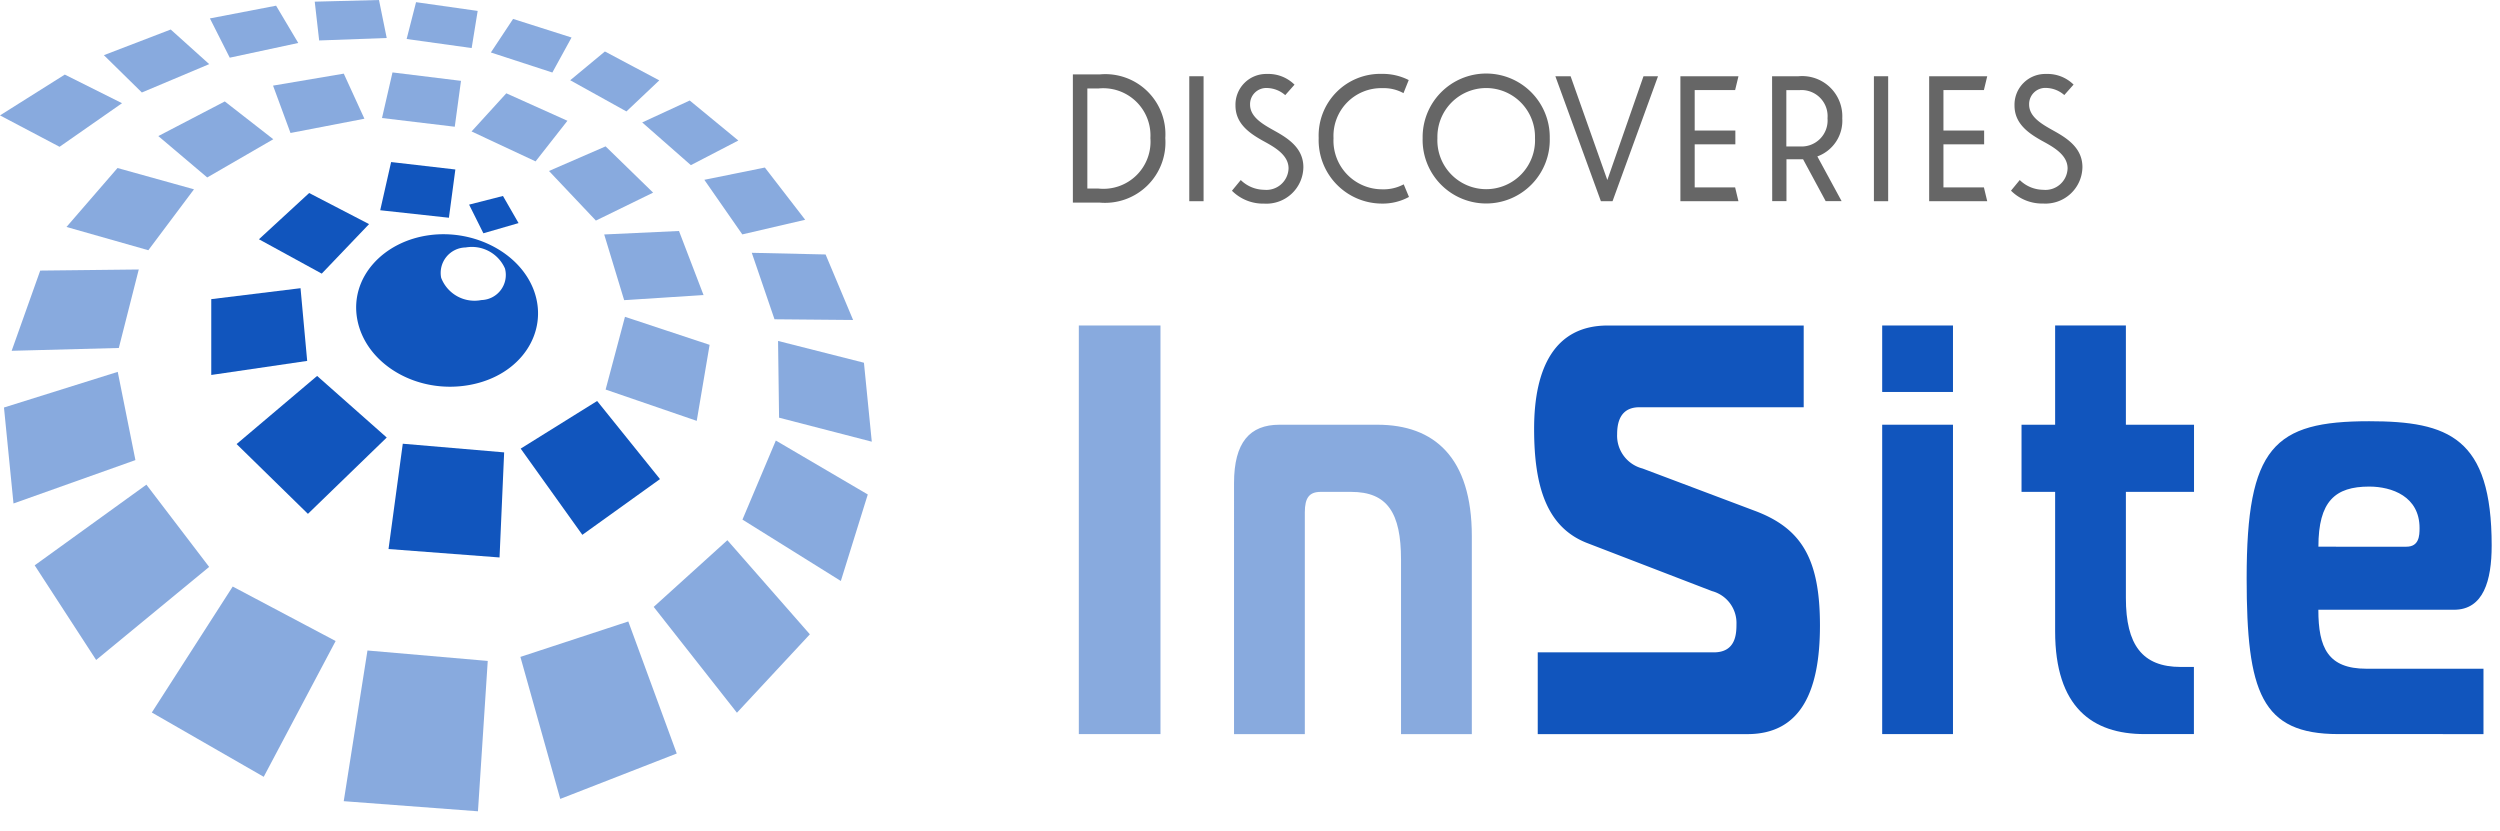 <svg id="logo" xmlns="http://www.w3.org/2000/svg" width="150.442" height="50" viewBox="0 0 150.442 50">
  <g id="グループ_1060" data-name="グルーチE1060" transform="translate(0 0)">
    <rect id="長方形_1700" data-name="長方形 1700" width="150" height="50" fill="none"/>
    <g id="グループ_1066" data-name="グルーチE1066">
      <g id="emblem">
        <path id="パス_1741" data-name="パス 1741" d="M17.034,8.851,12.9,8.4l.656-2.9,3.866.447Z" transform="translate(9.98 4.252)" fill="#1155bd"/>
        <path id="パス_1742" data-name="パス 1742" d="M15.413,8.42,12.565,11.4,8.786,9.332l3.022-2.783Z" transform="translate(6.796 5.066)" fill="#1155bd"/>
        <path id="パス_1743" data-name="パス 1743" d="M12.541,9.779l.4,4.375L7.169,15V10.437Z" transform="translate(5.544 7.564)" fill="#1155bd"/>
        <path id="パス_1744" data-name="パス 1744" d="M12.873,12.756l4.189,3.707L12.32,21.056l-4.292-4.2Z" transform="translate(6.21 9.866)" fill="#1155bd"/>
        <path id="パス_1745" data-name="パス 1745" d="M14.041,15.056l6.1.521L19.864,21.9l-6.681-.507Z" transform="translate(10.197 11.646)" fill="#1155bd"/>
        <path id="パス_1746" data-name="パス 1746" d="M17.667,16.472l4.6-2.866,3.783,4.7L21.378,21.66Z" transform="translate(13.666 10.524)" fill="#1155bd"/>
        <path id="パス_1747" data-name="パス 1747" d="M20.549,15.127l1.165-4.377,5.093,1.687-.775,4.574Z" transform="translate(15.895 8.315)" fill="#88aade"/>
        <path id="パス_1748" data-name="パス 1748" d="M21.7,12,20.5,8.047l4.5-.209,1.477,3.854Z" transform="translate(15.859 6.062)" fill="#88aade"/>
        <path id="パス_1749" data-name="パス 1749" d="M21.451,9.432,18.628,6.447l3.407-1.481,2.859,2.784Z" transform="translate(14.408 3.842)" fill="#88aade"/>
        <path id="パス_1750" data-name="パス 1750" d="M19.852,7.263,16,5.461l2.091-2.295,3.678,1.653Z" transform="translate(12.377 2.449)" fill="#88aade"/>
        <path id="パス_1751" data-name="パス 1751" d="M17.34,5.725,12.962,5.2l.631-2.744,4.122.507Z" transform="translate(10.026 1.902)" fill="#88aade"/>
        <path id="パス_1752" data-name="パス 1752" d="M14.763,5.213l-4.448.858-1.05-2.85L13.521,2.5Z" transform="translate(7.166 1.931)" fill="#88aade"/>
        <path id="パス_1753" data-name="パス 1753" d="M12.291,5.717l-3.976,2.3L5.372,5.526l4-2.084Z" transform="translate(4.155 2.662)" fill="#88aade"/>
        <path id="パス_1754" data-name="パス 1754" d="M9.928,6.981,7.181,10.647l-4.925-1.4L5.326,5.7Z" transform="translate(1.745 4.411)" fill="#88aade"/>
        <path id="パス_1755" data-name="パス 1755" d="M8.046,9.144l-1.2,4.723-6.448.17L2.116,9.21Z" transform="translate(0.304 7.073)" fill="#88aade"/>
        <path id="パス_1756" data-name="パス 1756" d="M6.981,12.617l1.064,5.31L.708,20.538.135,14.763Z" transform="translate(0.104 9.76)" fill="#88aade"/>
        <path id="パス_1757" data-name="パス 1757" d="M7.9,16.445l3.776,4.95-6.8,5.6L1.177,21.3Z" transform="translate(0.91 12.72)" fill="#88aade"/>
        <path id="パス_1758" data-name="パス 1758" d="M10.02,19.9l6.193,3.279-4.327,8.171-6.734-3.87Z" transform="translate(3.984 15.396)" fill="#88aade"/>
        <path id="パス_1759" data-name="パス 1759" d="M13.091,22.072l7.238.628-.589,9.048-8.077-.608Z" transform="translate(9.022 17.073)" fill="#88aade"/>
        <path id="パス_1760" data-name="パス 1760" d="M17.658,23.219l6.493-2.132,2.916,7.945-7.011,2.733Z" transform="translate(13.658 16.311)" fill="#88aade"/>
        <path id="パス_1761" data-name="パス 1761" d="M22.18,22.343l4.434-4.013,4.964,5.663-4.389,4.719Z" transform="translate(17.157 14.178)" fill="#88aade"/>
        <path id="パス_1762" data-name="パス 1762" d="M25.192,19.706,27.2,14.948l5.533,3.246L31.112,23.4Z" transform="translate(19.487 11.562)" fill="#88aade"/>
        <path id="パス_1763" data-name="パス 1763" d="M26.461,16.187,26.4,11.569l5.168,1.311.472,4.751Z" transform="translate(20.421 8.948)" fill="#88aade"/>
        <path id="パス_1764" data-name="パス 1764" d="M26.876,12.576l-1.367-4,4.441.1,1.656,3.943Z" transform="translate(19.731 6.637)" fill="#88aade"/>
        <path id="パス_1765" data-name="パス 1765" d="M26.185,9.708,23.9,6.423l3.643-.738,2.426,3.143Z" transform="translate(18.484 4.397)" fill="#88aade"/>
        <path id="パス_1766" data-name="パス 1766" d="M24.719,7.3,21.791,4.73,24.65,3.41l2.925,2.408Z" transform="translate(16.855 2.638)" fill="#88aade"/>
        <path id="パス_1767" data-name="パス 1767" d="M22.73,5.355,19.348,3.478l2.087-1.731,3.272,1.738Z" transform="translate(14.966 1.351)" fill="#88aade"/>
        <path id="パス_1768" data-name="パス 1768" d="M20.354,3.867l-3.7-1.206L17.991.642l3.517,1.119Z" transform="translate(12.885 0.497)" fill="#88aade"/>
        <path id="パス_1769" data-name="パス 1769" d="M17.713,2.835,13.8,2.29,14.367.074,18.075.6Z" transform="translate(10.67 0.057)" fill="#88aade"/>
        <path id="パス_1770" data-name="パス 1770" d="M15.011,2.286l-4.065.149L10.68.1,14.546,0Z" transform="translate(8.26)" fill="#88aade"/>
        <path id="パス_1771" data-name="パス 1771" d="M12.439,2.437l-4.122.885L7.123.959,11.105.193Z" transform="translate(5.509 0.149)" fill="#88aade"/>
        <path id="パス_1772" data-name="パス 1772" d="M9.863,3.083,5.811,4.79,3.525,2.544,7.547,1Z" transform="translate(2.726 0.776)" fill="#88aade"/>
        <path id="パス_1773" data-name="パス 1773" d="M7.344,4.253,3.584,6.877,0,4.987,3.9,2.531Z" transform="translate(0 1.957)" fill="#88aade"/>
        <path id="パス_1774" data-name="パス 1774" d="M22.8,11.385C21.99,9.1,19.236,7.646,16.519,8c-2.806.365-4.813,2.549-4.373,5.037.477,2.7,3.577,4.567,6.777,3.978,3.086-.569,4.749-3.164,3.877-5.631m-3.171.523A2.148,2.148,0,0,1,17.2,10.566a1.532,1.532,0,0,1,1.479-1.823,2.175,2.175,0,0,1,2.361,1.265,1.51,1.51,0,0,1-1.412,1.9" transform="translate(9.347 6.148)" fill="#1155bd"/>
        <path id="パス_1775" data-name="パス 1775" d="M16.778,8.895l-.86-1.724,2.038-.521.938,1.632Z" transform="translate(12.311 5.143)" fill="#1155bd"/>
        <rect id="長方形_1699" data-name="長方形 1699" width="149.937" height="48.823" transform="translate(0 0)" fill="none"/>
        <rect id="長方形_1696" data-name="長方形 1696" width="4.914" height="24.588" transform="translate(64.92 19.587)" fill="#88aade" stroke="rgba(0,0,0,0)" stroke-width="1"/>
        <path id="パス_1727" data-name="パス 1727" d="M41.872,17.924c0-2.458.956-3.512,2.731-3.512h5.9c3.414,0,5.679,1.965,5.679,6.707V33.029H51.921v-10.5c0-2.811-.819-4.076-3-4.076H47.086c-.681,0-.954.351-.954,1.229V33.029h-4.26Z" transform="translate(32.388 11.147)" fill="#88aade" stroke="rgba(0,0,0,0)" stroke-width="1"/>
        <path id="パス_1728" data-name="パス 1728" d="M52.27,30.715H62.865c1.311,0,1.364-1.089,1.364-1.687a1.987,1.987,0,0,0-1.474-2l-7.482-2.88c-2.483-.947-3.221-3.442-3.221-6.883,0-3.689,1.256-6.218,4.423-6.218h11.8v4.918H58.387c-.709,0-1.339.351-1.339,1.616a2.038,2.038,0,0,0,1.531,2.071l6.716,2.531c2.839,1.052,3.958,2.88,3.958,6.918,0,3.9-1.119,6.534-4.368,6.534H52.27Z" transform="translate(40.266 8.542)" fill="#1155bd" stroke="rgba(0,0,0,0)" stroke-width="1"/>
        <path id="パス_1729" data-name="パス 1729" d="M63.863,11.045h4.26v4h-4.26Zm0,5.971h4.26V35.633h-4.26Z" transform="translate(49.401 8.542)" fill="#1155bd" stroke="rgba(0,0,0,0)" stroke-width="1"/>
        <path id="パス_1730" data-name="パス 1730" d="M75.992,35.633c-3.141,0-5.379-1.616-5.379-6.182V21.056H68.591v-4.04h2.022V11.045h4.258v5.971h4.1v4.04h-4.1v6.392c0,2.811.984,4.145,3.3,4.145h.793v4.04Z" transform="translate(53.058 8.542)" fill="#1155bd" stroke="rgba(0,0,0,0)" stroke-width="1"/>
        <path id="パス_1731" data-name="パス 1731" d="M81.743,33.121c-4.641,0-5.514-2.529-5.514-9.378,0-7.9,1.639-9.449,7.371-9.449,4.78,0,7.374.983,7.374,7.481,0,2.109-.493,3.864-2.267,3.864H80.544c0,2.284.573,3.549,2.894,3.549h7.043v3.934Zm4.1-11.276c.766,0,.791-.667.791-1.124,0-1.9-1.664-2.494-3.031-2.494-2.047,0-3.056.88-3.056,3.618Z" transform="translate(58.967 11.054)" fill="#1155bd" stroke="rgba(0,0,0,0)" stroke-width="1"/>
        <rect id="長方形_1697" data-name="長方形 1697" width="0.86" height="7.52" transform="translate(71.567 4.588)" fill="#666" stroke="rgba(0,0,0,0)" stroke-width="1"/>
        <path id="パス_1732" data-name="パス 1732" d="M41.8,9.54l.53-.644a2.042,2.042,0,0,0,1.4.587,1.336,1.336,0,0,0,1.476-1.289c0-.816-.86-1.289-1.546-1.662-.787-.443-1.648-1.016-1.648-2.119a1.848,1.848,0,0,1,1.891-1.9,2.237,2.237,0,0,1,1.662.644l-.559.63a1.718,1.718,0,0,0-1.1-.429.974.974,0,0,0-1.016,1c0,.8.887,1.245,1.575,1.632.816.459,1.633,1.046,1.633,2.135a2.226,2.226,0,0,1-2.364,2.19A2.644,2.644,0,0,1,41.8,9.54" transform="translate(32.335 1.938)" fill="#666" stroke="rgba(0,0,0,0)" stroke-width="1"/>
        <path id="パス_1733" data-name="パス 1733" d="M44.742,6.36a3.71,3.71,0,0,1,3.8-3.852,3.455,3.455,0,0,1,1.619.372l-.316.787a2.455,2.455,0,0,0-1.261-.3,2.873,2.873,0,0,0-2.949,3.008,2.929,2.929,0,0,0,2.935,3.079,2.56,2.56,0,0,0,1.289-.3l.316.759a3.3,3.3,0,0,1-1.648.4A3.817,3.817,0,0,1,44.742,6.36" transform="translate(34.612 1.938)" fill="#666" stroke="rgba(0,0,0,0)" stroke-width="1"/>
        <path id="パス_1734" data-name="パス 1734" d="M48.27,6.374a3.825,3.825,0,1,1,7.649,0,3.826,3.826,0,1,1-7.649,0m6.761,0a2.937,2.937,0,1,0-5.872,0,2.939,2.939,0,1,0,5.872,0" transform="translate(37.34 1.938)" fill="#666" stroke="rgba(0,0,0,0)" stroke-width="1"/>
        <path id="パス_1735" data-name="パス 1735" d="M52.773,2.588h.917L55.9,8.833l2.176-6.245h.874l-2.737,7.52h-.7Z" transform="translate(40.824 2.001)" fill="#666" stroke="rgba(0,0,0,0)" stroke-width="1"/>
        <path id="パス_1736" data-name="パス 1736" d="M57.016,2.588H60.51l-.2.83H57.876V5.853h2.447v.832H57.876V9.276h2.433l.2.832H57.016Z" transform="translate(44.105 2.001)" fill="#666" stroke="rgba(0,0,0,0)" stroke-width="1"/>
        <path id="パス_1737" data-name="パス 1737" d="M60.126,2.588h1.589A2.418,2.418,0,0,1,64.35,5.122a2.286,2.286,0,0,1-1.5,2.291l1.461,2.692h-.959l-1.36-2.52h-1v2.52h-.858Zm.858,4.224H61.8a1.564,1.564,0,0,0,1.662-1.69,1.569,1.569,0,0,0-1.662-1.7h-.816Z" transform="translate(46.512 2)" fill="#666" stroke="rgba(0,0,0,0)" stroke-width="1"/>
        <rect id="長方形_1698" data-name="長方形 1698" width="0.858" height="7.52" transform="translate(112.766 4.588)" fill="#666" stroke="rgba(0,0,0,0)" stroke-width="1"/>
        <path id="パス_1738" data-name="パス 1738" d="M65.457,2.588h3.494l-.2.83H66.316V5.853h2.449v.832H66.316V9.276h2.435l.2.832H65.457Z" transform="translate(50.634 2.001)" fill="#666" stroke="rgba(0,0,0,0)" stroke-width="1"/>
        <path id="パス_1739" data-name="パス 1739" d="M68.231,9.54l.53-.644a2.042,2.042,0,0,0,1.4.587A1.336,1.336,0,0,0,71.64,8.194c0-.816-.858-1.289-1.546-1.662-.787-.443-1.648-1.016-1.648-2.119a1.849,1.849,0,0,1,1.891-1.9A2.237,2.237,0,0,1,72,3.152l-.559.63a1.718,1.718,0,0,0-1.1-.429.974.974,0,0,0-1.016,1c0,.8.889,1.245,1.575,1.632.816.459,1.633,1.046,1.633,2.135a2.226,2.226,0,0,1-2.364,2.19,2.647,2.647,0,0,1-1.933-.773" transform="translate(52.781 1.938)" fill="#666" stroke="rgba(0,0,0,0)" stroke-width="1"/>
        <path id="パス_1740" data-name="パス 1740" d="M38.009,2.527H36.4V10.24h1.605a3.637,3.637,0,0,0,3.957-3.882,3.614,3.614,0,0,0-3.957-3.831m-.734.846h.66a2.841,2.841,0,0,1,3.134,2.985,2.835,2.835,0,0,1-3.134,3.036h-.66Z" transform="translate(28.162 1.952)" fill="#666" stroke="rgba(0,0,0,0)" stroke-width="1"/>
      </g>
    </g>
  </g>
</svg>
